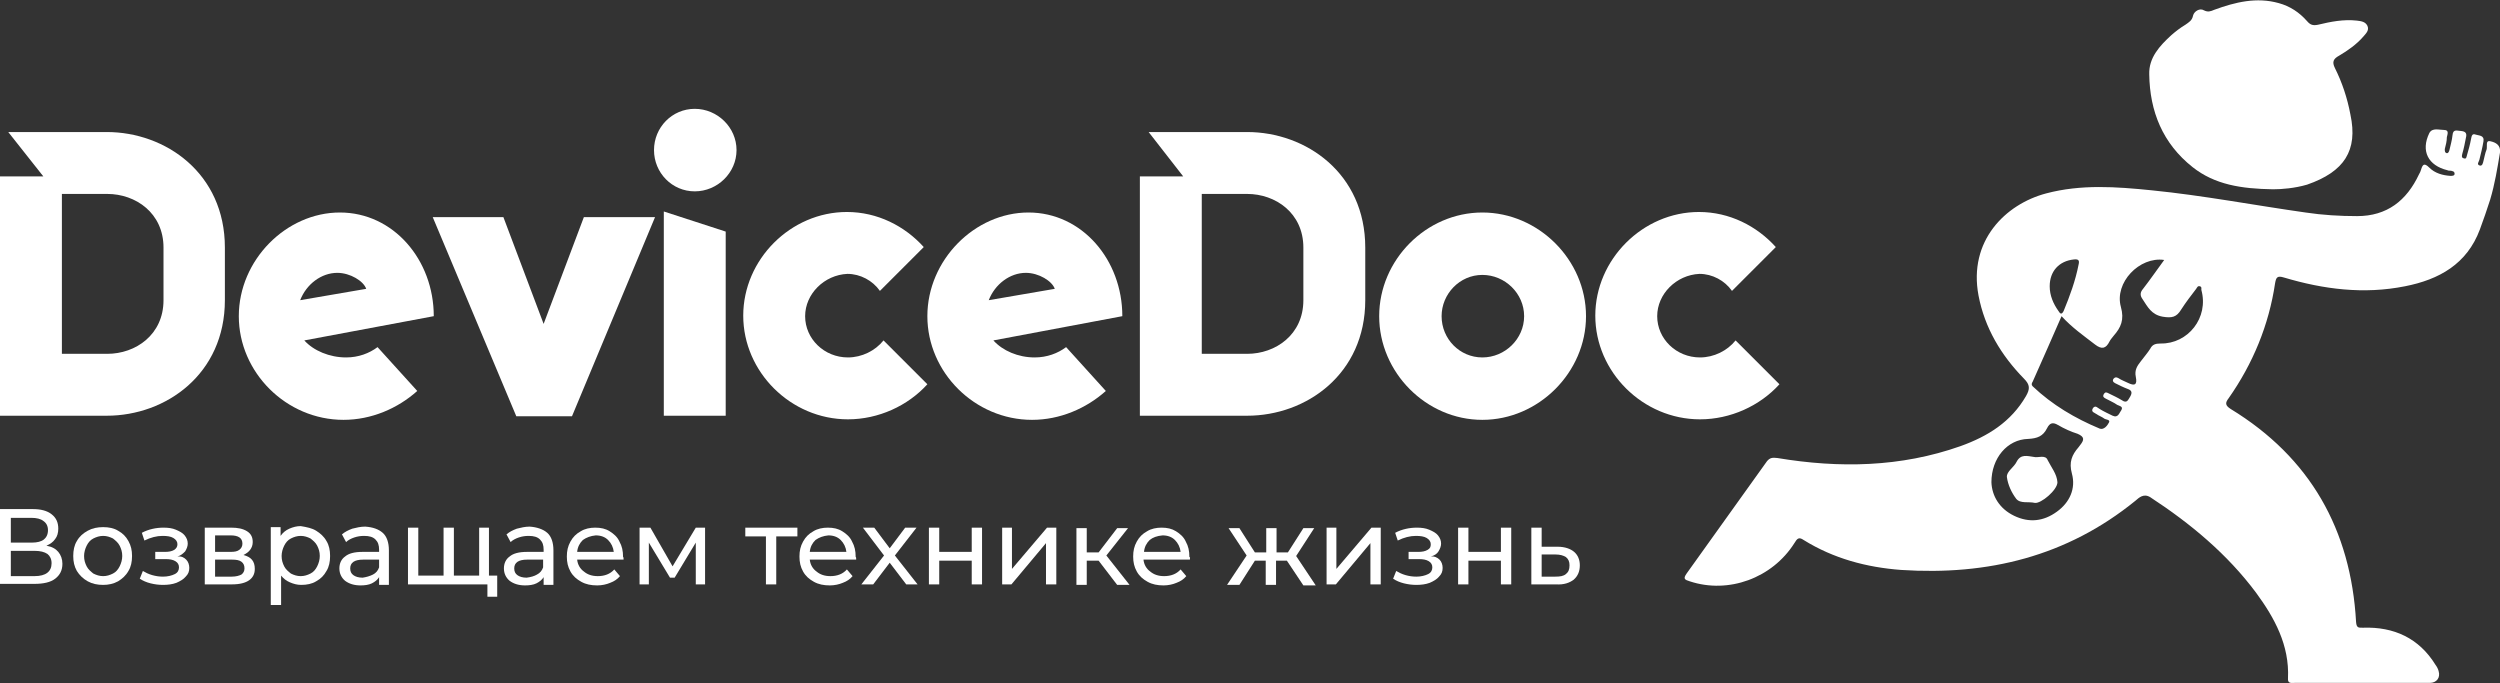 <?xml version="1.0" encoding="UTF-8"?> <svg xmlns="http://www.w3.org/2000/svg" viewBox="0 0 484.70 132.50" data-guides="{&quot;vertical&quot;:[],&quot;horizontal&quot;:[]}"><rect x="0" y="0" width="484.70" height="132.50" fill="#333333" stroke="none"/><defs></defs><path fill="#ffffff" stroke="none" fill-opacity="1" stroke-width="1" stroke-opacity="1" color="rgb(51, 51, 51)" class="st0" id="tSvg141e24d1ad9" title="Path 35" d="M482.895 27.4C481.795 27.1 482.295 28.4 482.095 29C481.795 29.7 481.695 30.5 481.495 31.2C481.395 31.6 481.295 32.2 480.795 32.1C480.095 31.9 480.595 31.4 480.695 31C480.995 29.8 481.295 28.6 481.495 27.4C481.695 26.2 480.595 26.3 479.995 26.1C479.295 25.8 479.195 26.4 479.095 26.9C478.895 28 478.595 29.1 478.295 30.1C478.195 30.4 478.195 30.9 477.695 30.7C477.195 30.6 477.295 30.2 477.395 29.8C477.695 28.8 477.895 27.7 478.095 26.7C478.295 25.9 478.095 25.5 477.195 25.4C476.495 25.4 475.595 24.9 475.495 26.2C475.395 27.2 475.095 28.2 474.895 29.1C474.795 29.4 474.695 29.7 474.395 29.7C473.995 29.6 473.995 29.3 473.995 28.9C474.195 28.1 474.395 27.4 474.395 26.6C474.495 26.1 474.895 25.2 473.895 25.2C472.895 25.2 471.595 24.7 470.995 25.8C469.295 29.3 470.795 32.1 474.495 33C474.695 33.1 474.895 33.1 475.195 33.1C475.495 33.2 475.895 33.2 475.895 33.7C475.895 34.1 475.395 34.1 475.095 34.1C473.595 34 472.095 33.6 470.995 32.5C469.995 31.5 469.695 31.9 469.395 32.9C469.295 33.2 469.195 33.5 468.995 33.8C466.596 38.9 462.796 41.9 456.996 41.9C453.696 41.9 450.296 41.7 446.996 41.2C437.096 39.8 427.196 37.9 417.196 36.9C410.296 36.2 403.496 35.7 396.696 37.5C388.796 39.6 381.596 46.7 383.596 57.3C384.796 63.6 387.996 68.9 392.396 73.4C393.596 74.6 393.596 75.4 392.796 76.8C389.896 81.8 385.396 84.6 380.096 86.5C368.496 90.6 356.596 90.8 344.597 88.8C343.697 88.7 343.197 88.7 342.597 89.4C337.397 96.7 332.197 103.9 326.997 111.2C326.297 112.2 326.597 112.4 327.597 112.7C335.097 115.2 343.597 112.1 347.897 105.3C348.397 104.5 348.697 104 349.697 104.7C355.497 108.3 361.897 110 368.596 110.5C385.396 111.6 400.696 107.9 413.996 97.1C414.696 96.5 415.596 95.6 416.896 96.4C424.696 101.5 431.796 107.4 437.396 114.9C440.996 119.799 443.896 125.099 443.596 131.499C443.496 132.599 444.296 132.399 444.896 132.399C449.196 132.399 453.596 132.399 457.896 132.399C457.896 132.399 457.896 132.399 457.896 132.399C462.296 132.399 466.695 132.399 471.095 132.399C472.395 132.399 473.195 131.399 472.795 130.099C472.695 129.699 472.495 129.299 472.195 128.899C468.995 123.699 464.096 121.499 458.196 121.7C457.296 121.7 456.896 121.799 456.796 120.6C455.796 102.7 447.896 88.7 432.496 79.3C431.396 78.6 431.396 78.1 432.096 77.2C436.796 70.5 439.896 63 441.096 54.9C441.296 53.8 441.496 53.4 442.796 53.8C450.496 56.1 458.296 57.1 466.296 55.5C472.895 54.2 478.295 51.2 480.795 44.5C481.495 42.6 482.195 40.6 482.795 38.7C483.695 35.7 484.195 32.6 484.695 29.6C484.895 28.1 483.795 27.6 482.895 27.4ZM402.096 50.3C402.996 50.2 403.196 50.5 402.996 51.3C402.396 54.4 401.296 57.4 400.096 60.3C399.696 61.1 399.396 60.8 399.096 60.3C398.096 58.9 397.396 57.3 397.396 55.5C397.396 52.6 399.196 50.6 402.096 50.3ZM403.296 86.3C403.196 86.4 403.096 86.6 402.996 86.7C401.696 88.2 401.096 89.6 401.696 91.8C402.496 94.7 401.296 97.4 398.796 99.2C396.196 101.1 393.396 101.4 390.496 100C387.596 98.6 386.196 96.1 386.096 93.5C386.096 88.8 389.196 85.2 393.196 85.1C394.996 85 396.096 84.6 396.896 83C397.396 82 397.996 81.8 398.996 82.4C400.196 83.1 401.496 83.7 402.796 84.1C404.196 84.7 404.096 85.3 403.296 86.3ZM418.896 66.6C417.896 66.6 417.296 66.8 416.896 67.6C416.396 68.4 415.696 69.2 415.096 70C414.396 70.9 413.796 71.7 414.096 73.1C414.396 74.6 413.896 74.9 412.496 74.2C411.896 73.9 411.296 73.7 410.696 73.3C410.296 73.1 410.096 73.1 409.796 73.4C409.496 73.8 409.696 74.1 410.096 74.3C410.896 74.7 411.696 75.1 412.496 75.4C413.396 75.7 413.396 76.2 412.996 76.9C412.596 77.5 412.396 78.3 411.396 77.6C410.596 77.1 409.696 76.7 408.896 76.3C408.496 76.1 408.196 75.9 407.896 76.4C407.596 76.9 407.896 77.1 408.296 77.3C408.996 77.7 409.796 78 410.496 78.5C410.896 78.7 411.696 78.8 411.296 79.5C410.896 80 410.696 81.1 409.596 80.6C408.796 80.2 407.896 79.8 407.096 79.3C406.696 79.1 406.296 78.5 405.796 79.1C405.296 79.9 406.096 80 406.496 80.3C406.896 80.6 407.496 80.8 407.896 81.1C408.196 81.4 409.196 81.3 408.896 81.9C408.596 82.5 407.896 83.4 407.096 83.1C402.296 81.1 397.896 78.5 394.096 74.9C393.796 74.6 393.896 74.3 394.096 74C395.996 69.8 397.796 65.6 399.696 61.3C401.696 63.5 403.996 65.1 406.196 66.8C407.496 67.8 408.296 67.6 408.996 66.2C409.196 65.8 409.496 65.5 409.796 65.1C411.196 63.5 411.896 62 411.196 59.5C409.896 54.8 414.796 49.7 419.596 50.4C418.196 52.3 416.896 54.2 415.496 56C414.896 56.7 414.896 57.3 415.396 58C416.396 59.5 417.096 61 419.296 61.4C421.096 61.7 421.996 61.5 422.896 60C423.796 58.6 424.796 57.3 425.796 56C425.996 55.7 426.096 55.4 426.496 55.5C426.896 55.6 426.796 55.9 426.796 56.2C428.296 61.6 424.196 66.7 418.896 66.6Z"></path><path fill="#ffffff" stroke="none" fill-opacity="1" stroke-width="1" stroke-opacity="1" color="rgb(51, 51, 51)" class="st0" id="tSvg40d90d500f" title="Path 36" d="M440.696 36.7C434.496 36.6 429.396 35.8 425.096 32.4C419.296 27.8 416.796 21.6 416.696 14.4C416.596 11.2 418.696 8.901 420.996 6.801C421.796 6.101 422.696 5.401 423.696 4.801C424.396 4.301 424.996 4.001 425.196 3.001C425.396 2.201 426.496 1.501 427.296 2.001C428.096 2.401 428.596 2.201 429.296 1.901C433.396 0.401 437.496 -0.599 441.796 0.601C443.996 1.201 445.796 2.401 447.296 4.101C447.896 4.801 448.396 5.001 449.396 4.801C451.896 4.201 454.396 3.701 456.996 4.001C457.796 4.101 458.596 4.201 458.995 5.001C459.396 5.901 458.696 6.501 458.196 7.101C456.896 8.601 455.196 9.8 453.496 10.8C452.396 11.4 452.096 12.001 452.696 13.2C454.096 16 455.096 19 455.696 22.2C457.196 29.2 454.496 33.3 447.296 35.8C444.896 36.5 442.396 36.7 440.696 36.7Z"></path><path fill="#ffffff" stroke="none" fill-opacity="1" stroke-width="1" stroke-opacity="1" color="rgb(51, 51, 51)" class="st0" id="tSvgdcf920758c" title="Path 37" d="M394.396 88.6C392.996 88.4 391.796 88 390.996 89.5C390.496 90.6 388.996 91.4 389.096 92.5C389.296 94 389.996 95.5 390.896 96.7C391.696 97.7 393.296 97.2 394.496 97.5C395.696 97.7 398.896 95 398.896 93.5C398.796 91.9 397.696 90.6 396.996 89.2C396.596 88.1 395.096 88.8 394.396 88.6Z"></path><path fill="#ffffff" stroke="none" fill-opacity="1" stroke-width="1" stroke-opacity="1" color="rgb(51, 51, 51)" class="st1" id="tSvg175967aeef9" title="Path 38" d="M1.6 25.6C7.967 25.6 14.333 25.6 20.7 25.6C32.1 25.6 43.6 33.6 43.6 48C43.6 51.4 43.6 54.8 43.6 58.2C43.6 72.5 32.2 80.6 20.7 80.6C13.8 80.6 6.9 80.6 0 80.6C0 65.133 0 49.667 0 34.2C2.8 34.2 5.6 34.2 8.4 34.2C6.133 31.334 3.867 28.467 1.6 25.6ZM31.7 58.2C31.7 54.8 31.7 51.4 31.7 48C31.7 41.3 26.3 37.6 20.8 37.6C17.866 37.6 14.933 37.6 12 37.6C12 47.934 12 58.267 12 68.6C14.933 68.6 17.866 68.6 20.8 68.6C26.3 68.6 31.7 64.9 31.7 58.2Z"></path><path fill="#ffffff" stroke="none" fill-opacity="1" stroke-width="1" stroke-opacity="1" color="rgb(51, 51, 51)" class="st1" id="tSvg16addf8a3cf" title="Path 39" d="M67.099 69.3C69.499 69.3 71.599 68.5 73.199 67.3C75.766 70.133 78.333 72.967 80.899 75.8C77.099 79.2 71.999 81.4 66.599 81.4C55.499 81.4 46.3 72.2 46.3 61.3C46.3 50.4 55.499 41.2 65.899 41.2C76.299 41.2 84.099 50.4 84.099 61.3C75.733 62.867 67.366 64.433 58.999 66C60.799 68 63.899 69.3 67.099 69.3ZM70.999 56C70.499 54.5 67.899 52.9 65.399 52.9C62.299 52.9 59.399 55.1 58.199 58.2C62.466 57.467 66.733 56.733 70.999 56Z"></path><path fill="#ffffff" stroke="none" fill-opacity="1" stroke-width="1" stroke-opacity="1" color="rgb(51, 51, 51)" class="st1" id="tSvg513664175d" title="Path 40" d="M126.999 42.1C121.632 54.967 116.266 67.833 110.899 80.7C107.299 80.7 103.699 80.7 100.099 80.7C94.699 67.833 89.299 54.967 83.899 42.1C88.466 42.1 93.032 42.1 97.599 42.1C100.199 49 102.799 55.9 105.399 62.8C107.999 55.9 110.599 49 113.199 42.1C117.799 42.1 122.399 42.1 126.999 42.1Z"></path><path fill="#ffffff" stroke="none" fill-opacity="1" stroke-width="1" stroke-opacity="1" color="rgb(51, 51, 51)" class="st1" id="tSvgef66f76eb9" title="Path 41" d="M142.799 29.1C142.799 33.5 139.099 37.1 134.699 37.1C130.299 37.1 126.799 33.5 126.799 29.1C126.799 24.7 130.299 21.1 134.699 21.1C139.099 21.1 142.799 24.7 142.799 29.1ZM128.699 41C132.699 42.3 136.699 43.6 140.699 44.9C140.699 56.8 140.699 68.7 140.699 80.6C136.699 80.6 132.699 80.6 128.699 80.6C128.699 67.4 128.699 54.2 128.699 41Z"></path><path fill="#ffffff" stroke="none" fill-opacity="1" stroke-width="1" stroke-opacity="1" color="rgb(51, 51, 51)" class="st1" id="tSvg1068fd88fd" title="Path 42" d="M156.099 61.3C156.099 65.7 159.798 69.3 164.398 69.3C167.098 69.3 169.698 68 171.298 66C174.132 68.833 176.965 71.667 179.798 74.5C175.998 78.7 170.298 81.3 164.398 81.3C153.298 81.3 144.099 72.1 144.099 61.2C144.099 50.3 153.298 41.1 164.198 41.1C170.098 41.1 175.398 43.8 179.098 47.9C176.265 50.733 173.432 53.567 170.598 56.4C169.198 54.4 166.798 53.1 164.298 53.1C159.798 53.3 156.099 57 156.099 61.3Z"></path><path fill="#ffffff" stroke="none" fill-opacity="1" stroke-width="1" stroke-opacity="1" color="rgb(51, 51, 51)" class="st1" id="tSvg18eee62085e" title="Path 43" d="M200.598 69.3C202.998 69.3 205.098 68.5 206.698 67.3C209.265 70.133 211.831 72.967 214.398 75.8C210.598 79.2 205.498 81.4 200.098 81.4C188.998 81.4 179.798 72.2 179.798 61.3C179.798 50.4 188.998 41.2 199.398 41.2C209.798 41.2 217.598 50.4 217.598 61.3C209.265 62.867 200.931 64.433 192.598 66C194.398 68 197.398 69.3 200.598 69.3ZM204.498 56C203.998 54.5 201.398 52.9 198.898 52.9C195.798 52.9 192.898 55.1 191.698 58.2C195.965 57.467 200.231 56.733 204.498 56Z"></path><path fill="#ffffff" stroke="none" fill-opacity="1" stroke-width="1" stroke-opacity="1" color="rgb(51, 51, 51)" class="st1" id="tSvg169fd742fa4" title="Path 44" d="M222.698 25.6C229.064 25.6 235.431 25.6 241.798 25.6C253.197 25.6 264.697 33.6 264.697 48C264.697 51.4 264.697 54.8 264.697 58.2C264.697 72.5 253.298 80.6 241.798 80.6C234.864 80.6 227.931 80.6 220.998 80.6C220.998 65.133 220.998 49.667 220.998 34.2C223.798 34.2 226.598 34.2 229.398 34.2C227.165 31.334 224.931 28.467 222.698 25.6ZM252.697 58.2C252.697 54.8 252.697 51.4 252.697 48C252.697 41.3 247.298 37.6 241.798 37.6C238.864 37.6 235.931 37.6 232.998 37.6C232.998 47.934 232.998 58.267 232.998 68.6C235.931 68.6 238.864 68.6 241.798 68.6C247.298 68.6 252.697 64.9 252.697 58.2Z"></path><path fill="#ffffff" stroke="none" fill-opacity="1" stroke-width="1" stroke-opacity="1" color="rgb(51, 51, 51)" class="st1" id="tSvg582badbc8d" title="Path 45" d="M307.497 61.3C307.497 72.2 298.297 81.4 287.397 81.4C276.497 81.4 267.397 72.2 267.397 61.3C267.397 50.4 276.497 41.2 287.397 41.2C298.297 41.2 307.497 50.4 307.497 61.3ZM279.497 61.3C279.497 65.7 282.997 69.3 287.397 69.3C291.797 69.3 295.497 65.7 295.497 61.3C295.497 56.9 291.797 53.3 287.397 53.3C282.997 53.3 279.497 57 279.497 61.3Z"></path><path fill="#ffffff" stroke="none" fill-opacity="1" stroke-width="1" stroke-opacity="1" color="rgb(51, 51, 51)" class="st1" id="tSvg1e8a745743" title="Path 46" d="M321.297 61.3C321.297 65.7 324.997 69.3 329.597 69.3C332.297 69.3 334.897 68 336.497 66C339.33 68.833 342.163 71.667 344.997 74.5C341.197 78.7 335.497 81.3 329.597 81.3C318.497 81.3 309.297 72.1 309.297 61.2C309.297 50.3 318.497 41.1 329.397 41.1C335.297 41.1 340.597 43.8 344.297 47.9C341.463 50.733 338.63 53.567 335.797 56.4C334.397 54.4 331.997 53.1 329.497 53.1C324.997 53.3 321.297 57 321.297 61.3Z"></path><path fill="#ffffff" stroke="none" fill-opacity="1" stroke-width="1" stroke-opacity="1" color="rgb(51, 51, 51)" class="st2" id="tSvg136b1052ac9" title="Path 47" d="M11.3 107C11.8 107.6 12.1 108.4 12.1 109.3C12.1 110.6 11.6 111.5 10.7 112.2C9.8 112.9 8.4 113.2 6.7 113.2C4.467 113.2 2.233 113.2 0 113.2C0 108.366 0 103.533 0 98.7C2.1 98.7 4.2 98.7 6.3 98.7C7.9 98.7 9.1 99 10 99.7C10.9 100.4 11.3 101.3 11.3 102.5C11.3 103.3 11.1 104 10.7 104.5C10.3 105.1 9.7 105.5 9 105.8C10.1 106 10.8 106.4 11.3 107ZM2.1 105.2C3.467 105.2 4.833 105.2 6.2 105.2C7.2 105.2 8 105 8.5 104.6C9 104.2 9.3 103.6 9.3 102.8C9.3 102 9 101.4 8.4 101C7.9 100.6 7.1 100.4 6.1 100.4C4.767 100.4 3.433 100.4 2.1 100.4C2.1 102 2.1 103.6 2.1 105.2ZM10 109.2C10 108.4 9.7 107.8 9.2 107.4C8.6 107 7.8 106.8 6.7 106.8C5.167 106.8 3.633 106.8 2.1 106.8C2.1 108.433 2.1 110.066 2.1 111.7C3.633 111.7 5.167 111.7 6.7 111.7C8.9 111.7 10 110.8 10 109.2Z"></path><path fill="#ffffff" stroke="none" fill-opacity="1" stroke-width="1" stroke-opacity="1" color="rgb(51, 51, 51)" class="st2" id="tSvg2f5870ecc2" title="Path 48" d="M17 112.7C16.1 112.2 15.4 111.5 14.9 110.7C14.4 109.8 14.2 108.9 14.2 107.8C14.2 106.7 14.4 105.7 14.9 104.9C15.4 104 16.1 103.4 17 102.9C17.9 102.4 18.9 102.2 20 102.2C21.1 102.2 22.1 102.4 22.9 102.9C23.8 103.4 24.4 104 24.9 104.9C25.4 105.8 25.6 106.7 25.6 107.8C25.6 108.9 25.4 109.9 24.9 110.7C24.4 111.6 23.7 112.2 22.9 112.7C22 113.2 21 113.4 20 113.4C18.9 113.4 17.9 113.2 17 112.7ZM21.9 111.2C22.5 110.9 22.9 110.4 23.2 109.8C23.5 109.2 23.7 108.5 23.7 107.8C23.7 107 23.5 106.4 23.2 105.8C22.9 105.2 22.4 104.8 21.9 104.4C21.3 104.1 20.7 103.9 20 103.9C19.3 103.9 18.7 104.1 18.1 104.4C17.5 104.7 17.1 105.2 16.8 105.8C16.5 106.4 16.3 107.1 16.3 107.8C16.3 108.6 16.5 109.2 16.8 109.8C17.1 110.4 17.6 110.8 18.1 111.2C18.7 111.5 19.3 111.7 20 111.7C20.7 111.7 21.3 111.5 21.9 111.2Z"></path><path fill="#ffffff" stroke="none" fill-opacity="1" stroke-width="1" stroke-opacity="1" color="rgb(51, 51, 51)" class="st2" id="tSvg7f09c26190" title="Path 49" d="M36.1 108.5C36.5 108.9 36.7 109.5 36.7 110.1C36.7 110.8 36.5 111.3 36 111.8C35.6 112.3 34.9 112.7 34.2 112.999C33.4 113.299 32.5 113.4 31.6 113.4C30.8 113.4 30 113.299 29.2 113.1C28.4 112.9 27.7 112.6 27.1 112.2C27.3 111.7 27.5 111.2 27.7 110.7C28.2 111 28.8 111.3 29.5 111.5C30.2 111.7 30.9 111.8 31.6 111.8C32.5 111.8 33.3 111.6 33.9 111.3C34.5 111 34.7 110.5 34.7 110C34.7 109.5 34.5 109.1 34 108.8C33.5 108.5 32.9 108.4 32.1 108.4C31.433 108.4 30.766 108.4 30.1 108.4C30.1 107.933 30.1 107.466 30.1 107C30.733 107 31.366 107 32 107C32.7 107 33.3 106.9 33.8 106.6C34.2 106.3 34.4 106 34.4 105.5C34.4 105 34.1 104.6 33.6 104.3C33.1 104 32.4 103.9 31.5 103.9C30.4 103.9 29.2 104.2 28 104.8C27.833 104.3 27.666 103.8 27.5 103.3C28.8 102.6 30.3 102.3 31.7 102.3C32.6 102.3 33.4 102.4 34.1 102.7C34.8 103 35.4 103.3 35.8 103.8C36.2 104.3 36.4 104.8 36.4 105.4C36.4 105.9 36.2 106.4 35.9 106.9C35.5 107.3 35.1 107.7 34.4 107.9C35.2 107.8 35.7 108.1 36.1 108.5Z"></path><path fill="#ffffff" stroke="none" fill-opacity="1" stroke-width="1" stroke-opacity="1" color="rgb(51, 51, 51)" class="st2" id="tSvg142a9a78e85" title="Path 50" d="M49.4 110.3C49.4 111.3 48.999 112 48.3 112.5C47.599 112.999 46.499 113.299 45 113.299C43.233 113.299 41.466 113.299 39.7 113.299C39.7 109.633 39.7 105.966 39.7 102.3C41.4 102.3 43.1 102.3 44.8 102.3C46.1 102.3 47.099 102.5 47.9 103C48.7 103.5 48.999 104.2 48.999 105.1C48.999 105.7 48.8 106.2 48.499 106.6C48.2 107 47.8 107.3 47.2 107.6C48.7 108 49.4 108.8 49.4 110.3ZM41.7 107C42.7 107 43.7 107 44.7 107C45.5 107 46 106.9 46.4 106.6C46.8 106.3 46.999 105.9 46.999 105.4C46.999 104.3 46.2 103.8 44.7 103.8C43.7 103.8 42.7 103.8 41.7 103.8C41.7 104.866 41.7 105.933 41.7 107ZM46.8 111.4C47.2 111.1 47.4 110.7 47.4 110.2C47.4 109.6 47.2 109.2 46.8 108.9C46.4 108.6 45.8 108.5 45 108.5C43.9 108.5 42.8 108.5 41.7 108.5C41.7 109.6 41.7 110.7 41.7 111.8C42.766 111.8 43.833 111.8 44.9 111.8C45.8 111.8 46.4 111.6 46.8 111.4Z"></path><path fill="#ffffff" stroke="none" fill-opacity="1" stroke-width="1" stroke-opacity="1" color="rgb(51, 51, 51)" class="st2" id="tSvgf291c44037" title="Path 51" d="M61.299 102.9C62.099 103.4 62.799 104 63.299 104.9C63.799 105.7 63.999 106.7 63.999 107.8C63.999 108.9 63.799 109.9 63.299 110.7C62.799 111.6 62.199 112.2 61.299 112.7C60.499 113.2 59.499 113.4 58.399 113.4C57.599 113.4 56.899 113.2 56.2 112.9C55.499 112.6 54.999 112.2 54.499 111.6C54.499 113.499 54.499 115.4 54.499 117.299C53.833 117.299 53.166 117.299 52.499 117.299C52.499 112.266 52.499 107.233 52.499 102.2C53.133 102.2 53.766 102.2 54.4 102.2C54.4 102.766 54.4 103.333 54.4 103.9C54.8 103.3 55.4 102.8 56.099 102.5C56.799 102.2 57.499 102 58.299 102C59.499 102.2 60.499 102.4 61.299 102.9ZM60.199 111.2C60.799 110.9 61.199 110.4 61.499 109.8C61.799 109.2 61.999 108.5 61.999 107.8C61.999 107 61.799 106.4 61.499 105.8C61.199 105.2 60.699 104.8 60.199 104.4C59.599 104.1 58.999 103.9 58.299 103.9C57.599 103.9 56.999 104.1 56.4 104.4C55.8 104.7 55.4 105.2 55.099 105.8C54.8 106.4 54.599 107.1 54.599 107.8C54.599 108.6 54.8 109.2 55.099 109.8C55.4 110.4 55.9 110.8 56.4 111.2C56.999 111.5 57.599 111.7 58.299 111.7C58.999 111.7 59.599 111.5 60.199 111.2Z"></path><path fill="#ffffff" stroke="none" fill-opacity="1" stroke-width="1" stroke-opacity="1" color="rgb(51, 51, 51)" class="st2" id="tSvgfc6282d021" title="Path 52" d="M74.199 103.3C74.999 104 75.399 105.2 75.399 106.7C75.399 108.933 75.399 111.166 75.399 113.4C74.766 113.4 74.133 113.4 73.499 113.4C73.499 112.9 73.499 112.4 73.499 111.9C73.199 112.4 72.699 112.799 72.099 113.1C71.499 113.4 70.699 113.499 69.899 113.499C68.699 113.499 67.699 113.2 66.899 112.6C66.199 112 65.799 111.2 65.799 110.2C65.799 109.2 66.199 108.4 66.899 107.9C67.599 107.3 68.699 107 70.299 107C71.366 107 72.433 107 73.499 107C73.499 106.866 73.499 106.733 73.499 106.6C73.499 105.7 73.299 105.1 72.799 104.6C72.299 104.1 71.599 103.9 70.599 103.9C69.899 103.9 69.299 104 68.699 104.2C68.099 104.4 67.499 104.7 67.099 105.1C66.833 104.6 66.566 104.1 66.299 103.6C66.899 103.1 67.499 102.8 68.299 102.5C69.099 102.3 69.899 102.1 70.799 102.1C72.299 102.2 73.399 102.6 74.199 103.3ZM72.299 111.4C72.899 111.1 73.299 110.6 73.499 110C73.499 109.5 73.499 109 73.499 108.5C72.466 108.5 71.433 108.5 70.399 108.5C68.699 108.5 67.899 109.1 67.899 110.2C67.899 110.8 68.099 111.2 68.499 111.5C68.899 111.8 69.499 112 70.299 112C70.999 111.9 71.699 111.7 72.299 111.4Z"></path><path fill="#ffffff" stroke="none" fill-opacity="1" stroke-width="1" stroke-opacity="1" color="rgb(51, 51, 51)" class="st2" id="tSvg266e7ec347" title="Path 53" d="M94.799 102.3C94.799 105.966 94.799 109.633 94.799 113.299C89.566 113.299 84.332 113.299 79.099 113.299C79.099 109.633 79.099 105.966 79.099 102.3C79.766 102.3 80.433 102.3 81.099 102.3C81.099 105.4 81.099 108.5 81.099 111.6C82.733 111.6 84.366 111.6 85.999 111.6C85.999 108.5 85.999 105.4 85.999 102.3C86.666 102.3 87.332 102.3 87.999 102.3C87.999 105.4 87.999 108.5 87.999 111.6C89.632 111.6 91.266 111.6 92.899 111.6C92.899 108.5 92.899 105.4 92.899 102.3C93.532 102.3 94.166 102.3 94.799 102.3ZM96.399 111.6C96.399 112.966 96.399 114.333 96.399 115.7C95.766 115.7 95.132 115.7 94.499 115.7C94.499 114.9 94.499 114.1 94.499 113.299C93.866 113.299 93.232 113.299 92.599 113.299C92.599 112.733 92.599 112.166 92.599 111.6C93.866 111.6 95.132 111.6 96.399 111.6Z"></path><path fill="#ffffff" stroke="none" fill-opacity="1" stroke-width="1" stroke-opacity="1" color="rgb(51, 51, 51)" class="st2" id="tSvgf4ba1c1a2a" title="Path 54" d="M106.099 103.3C106.899 104 107.299 105.2 107.299 106.7C107.299 108.933 107.299 111.166 107.299 113.4C106.666 113.4 106.032 113.4 105.399 113.4C105.399 112.9 105.399 112.4 105.399 111.9C105.099 112.4 104.599 112.799 103.999 113.1C103.399 113.4 102.599 113.499 101.799 113.499C100.599 113.499 99.599 113.2 98.799 112.6C98.099 112 97.699 111.2 97.699 110.2C97.699 109.2 98.099 108.4 98.799 107.9C99.499 107.3 100.599 107 102.199 107C103.266 107 104.332 107 105.399 107C105.399 106.866 105.399 106.733 105.399 106.6C105.399 105.7 105.199 105.1 104.699 104.6C104.199 104.1 103.499 103.9 102.499 103.9C101.799 103.9 101.199 104 100.599 104.2C99.999 104.4 99.399 104.7 98.999 105.1C98.732 104.6 98.466 104.1 98.199 103.6C98.799 103.1 99.399 102.8 100.199 102.5C100.999 102.3 101.799 102.1 102.699 102.1C104.099 102.2 105.299 102.6 106.099 103.3ZM104.099 111.4C104.699 111.1 105.099 110.6 105.299 110C105.299 109.5 105.299 109 105.299 108.5C104.266 108.5 103.232 108.5 102.199 108.5C100.499 108.5 99.699 109.1 99.699 110.2C99.699 110.8 99.899 111.2 100.299 111.5C100.699 111.8 101.299 112 102.099 112C102.899 111.9 103.599 111.7 104.099 111.4Z"></path><path fill="#ffffff" stroke="none" fill-opacity="1" stroke-width="1" stroke-opacity="1" color="rgb(51, 51, 51)" class="st2" id="tSvg2f10e9defa" title="Path 55" d="M120.899 108.5C117.899 108.5 114.899 108.5 111.899 108.5C111.999 109.5 112.499 110.3 113.199 110.8C113.899 111.4 114.799 111.7 115.899 111.7C117.199 111.7 118.299 111.3 119.099 110.4C119.466 110.833 119.832 111.266 120.199 111.7C119.699 112.3 119.099 112.7 118.299 112.999C117.599 113.299 116.699 113.499 115.799 113.499C114.599 113.499 113.599 113.299 112.699 112.799C111.799 112.3 111.099 111.7 110.599 110.8C110.099 109.9 109.899 109 109.899 107.9C109.899 106.8 110.099 105.9 110.599 105C111.099 104.1 111.699 103.5 112.599 103C113.399 102.5 114.399 102.3 115.399 102.3C116.499 102.3 117.399 102.5 118.199 103C118.999 103.5 119.699 104.1 120.099 105C120.599 105.9 120.799 106.8 120.799 108C120.899 108 120.899 108.2 120.899 108.5ZM112.999 104.7C112.399 105.3 111.999 106 111.899 107C114.266 107 116.632 107 118.999 107C118.899 106.1 118.499 105.3 117.899 104.7C117.299 104.1 116.499 103.8 115.499 103.8C114.499 103.9 113.699 104.2 112.999 104.7Z"></path><path fill="#ffffff" stroke="none" fill-opacity="1" stroke-width="1" stroke-opacity="1" color="rgb(51, 51, 51)" class="st2" id="tSvg6d992d9c8f" title="Path 56" d="M136.699 102.3C136.699 105.966 136.699 109.633 136.699 113.299C136.099 113.299 135.499 113.299 134.899 113.299C134.899 110.6 134.899 107.9 134.899 105.2C133.532 107.466 132.165 109.733 130.799 112C130.499 112 130.199 112 129.899 112C128.532 109.733 127.165 107.466 125.799 105.2C125.799 107.9 125.799 110.6 125.799 113.299C125.199 113.299 124.599 113.299 123.999 113.299C123.999 109.633 123.999 105.966 123.999 102.3C124.699 102.3 125.399 102.3 126.099 102.3C127.532 104.8 128.965 107.3 130.399 109.8C131.899 107.3 133.399 104.8 134.899 102.3C135.499 102.3 136.099 102.3 136.699 102.3Z"></path><path fill="#ffffff" stroke="none" fill-opacity="1" stroke-width="1" stroke-opacity="1" color="rgb(51, 51, 51)" class="st2" id="tSvga981c239e6" title="Path 57" d="M154.499 104C153.165 104 151.832 104 150.499 104C150.499 107.1 150.499 110.2 150.499 113.299C149.832 113.299 149.165 113.299 148.499 113.299C148.499 110.2 148.499 107.1 148.499 104C147.165 104 145.832 104 144.499 104C144.499 103.433 144.499 102.866 144.499 102.3C147.865 102.3 151.232 102.3 154.599 102.3C154.599 102.866 154.599 103.433 154.599 104C154.565 104 154.532 104 154.499 104Z"></path><path fill="#ffffff" stroke="none" fill-opacity="1" stroke-width="1" stroke-opacity="1" color="rgb(51, 51, 51)" class="st2" id="tSvg2899dd3227" title="Path 58" d="M165.998 108.5C162.998 108.5 159.998 108.5 156.999 108.5C157.099 109.5 157.599 110.3 158.298 110.8C158.999 111.4 159.898 111.7 160.998 111.7C162.298 111.7 163.398 111.3 164.198 110.4C164.565 110.833 164.932 111.266 165.298 111.7C164.798 112.3 164.198 112.7 163.398 112.999C162.698 113.299 161.798 113.499 160.898 113.499C159.698 113.499 158.698 113.299 157.798 112.799C156.899 112.3 156.198 111.7 155.698 110.8C155.198 109.9 154.999 109 154.999 107.9C154.999 106.8 155.198 105.9 155.698 105C156.198 104.1 156.798 103.5 157.698 103C158.499 102.5 159.499 102.3 160.498 102.3C161.598 102.3 162.498 102.5 163.298 103C164.098 103.5 164.798 104.1 165.198 105C165.698 105.9 165.898 106.8 165.898 108C165.998 108 165.998 108.2 165.998 108.5ZM158.099 104.7C157.499 105.3 157.099 106 156.999 107C159.365 107 161.732 107 164.098 107C163.998 106.1 163.598 105.3 162.998 104.7C162.398 104.1 161.598 103.8 160.598 103.8C159.599 103.9 158.798 104.2 158.099 104.7Z"></path><path fill="#ffffff" stroke="none" fill-opacity="1" stroke-width="1" stroke-opacity="1" color="rgb(51, 51, 51)" class="st2" id="tSvg191c7b222ad" title="Path 59" d="M175.698 113.299C174.632 111.9 173.565 110.5 172.498 109.1C171.432 110.5 170.365 111.9 169.298 113.299C168.532 113.299 167.765 113.299 166.998 113.299C168.465 111.433 169.932 109.566 171.398 107.7C170.032 105.9 168.665 104.1 167.298 102.3C168.032 102.3 168.765 102.3 169.498 102.3C170.498 103.633 171.498 104.966 172.498 106.3C173.498 104.966 174.498 103.633 175.498 102.3C176.232 102.3 176.965 102.3 177.698 102.3C176.298 104.1 174.898 105.9 173.498 107.7C174.965 109.566 176.432 111.433 177.898 113.299C177.165 113.299 176.432 113.299 175.698 113.299Z"></path><path fill="#ffffff" stroke="none" fill-opacity="1" stroke-width="1" stroke-opacity="1" color="rgb(51, 51, 51)" class="st2" id="tSvg187f47fbbf4" title="Path 60" d="M180.098 102.3C180.765 102.3 181.432 102.3 182.098 102.3C182.098 103.866 182.098 105.433 182.098 107C184.198 107 186.298 107 188.398 107C188.398 105.433 188.398 103.866 188.398 102.3C189.065 102.3 189.732 102.3 190.398 102.3C190.398 105.966 190.398 109.633 190.398 113.299C189.732 113.299 189.065 113.299 188.398 113.299C188.398 111.766 188.398 110.233 188.398 108.7C186.298 108.7 184.198 108.7 182.098 108.7C182.098 110.233 182.098 111.766 182.098 113.299C181.432 113.299 180.765 113.299 180.098 113.299C180.098 109.633 180.098 105.966 180.098 102.3Z"></path><path fill="#ffffff" stroke="none" fill-opacity="1" stroke-width="1" stroke-opacity="1" color="rgb(51, 51, 51)" class="st2" id="tSvg7bbc714407" title="Path 61" d="M194.198 102.3C194.865 102.3 195.531 102.3 196.198 102.3C196.198 104.966 196.198 107.633 196.198 110.3C198.465 107.633 200.731 104.966 202.998 102.3C203.598 102.3 204.198 102.3 204.798 102.3C204.798 105.966 204.798 109.633 204.798 113.299C204.131 113.299 203.465 113.299 202.798 113.299C202.798 110.633 202.798 107.966 202.798 105.3C200.565 107.966 198.331 110.633 196.098 113.299C195.498 113.299 194.898 113.299 194.298 113.299C194.298 109.633 194.298 105.966 194.298 102.3C194.265 102.3 194.232 102.3 194.198 102.3Z"></path><path fill="#ffffff" stroke="none" fill-opacity="1" stroke-width="1" stroke-opacity="1" color="rgb(51, 51, 51)" class="st2" id="tSvg16037372360" title="Path 62" d="M212.998 108.7C212.231 108.7 211.465 108.7 210.698 108.7C210.698 110.266 210.698 111.833 210.698 113.4C210.031 113.4 209.365 113.4 208.698 113.4C208.698 109.733 208.698 106.066 208.698 102.4C209.365 102.4 210.031 102.4 210.698 102.4C210.698 103.966 210.698 105.533 210.698 107.1C211.465 107.1 212.231 107.1 212.998 107.1C214.198 105.533 215.398 103.966 216.598 102.4C217.298 102.4 217.998 102.4 218.698 102.4C217.298 104.166 215.898 105.933 214.498 107.7C215.998 109.6 217.498 111.5 218.998 113.4C218.198 113.4 217.398 113.4 216.598 113.4C215.398 111.833 214.198 110.266 212.998 108.7Z"></path><path fill="#ffffff" stroke="none" fill-opacity="1" stroke-width="1" stroke-opacity="1" color="rgb(51, 51, 51)" class="st2" id="tSvgd6f646e57a" title="Path 63" d="M230.698 108.5C227.698 108.5 224.698 108.5 221.698 108.5C221.798 109.5 222.298 110.3 222.998 110.8C223.698 111.4 224.598 111.7 225.698 111.7C226.998 111.7 228.098 111.3 228.898 110.4C229.264 110.833 229.631 111.266 229.998 111.7C229.498 112.3 228.898 112.7 228.098 112.999C227.398 113.299 226.498 113.499 225.598 113.499C224.398 113.499 223.398 113.299 222.498 112.799C221.598 112.3 220.898 111.7 220.398 110.8C219.898 109.9 219.698 109 219.698 107.9C219.698 106.8 219.898 105.9 220.398 105C220.898 104.1 221.498 103.5 222.398 103C223.198 102.5 224.198 102.3 225.198 102.3C226.298 102.3 227.198 102.5 227.998 103C228.798 103.5 229.498 104.1 229.898 105C230.398 105.9 230.598 106.8 230.598 108C230.798 108 230.698 108.2 230.698 108.5ZM222.898 104.7C222.298 105.3 221.898 106 221.798 107C224.165 107 226.531 107 228.898 107C228.798 106.1 228.398 105.3 227.798 104.7C227.198 104.1 226.398 103.8 225.398 103.8C224.298 103.9 223.498 104.2 222.898 104.7Z"></path><path fill="#ffffff" stroke="none" fill-opacity="1" stroke-width="1" stroke-opacity="1" color="rgb(51, 51, 51)" class="st2" id="tSvg1013f7fe051" title="Path 64" d="M249.498 108.7C248.798 108.7 248.098 108.7 247.398 108.7C247.398 110.266 247.398 111.833 247.398 113.4C246.731 113.4 246.064 113.4 245.398 113.4C245.398 111.833 245.398 110.266 245.398 108.7C244.698 108.7 243.998 108.7 243.298 108.7C242.298 110.266 241.298 111.833 240.298 113.4C239.498 113.4 238.698 113.4 237.898 113.4C239.164 111.5 240.431 109.6 241.698 107.7C240.531 105.933 239.364 104.166 238.198 102.4C238.898 102.4 239.598 102.4 240.298 102.4C241.298 103.966 242.298 105.533 243.298 107.1C244.031 107.1 244.764 107.1 245.498 107.1C245.498 105.533 245.498 103.966 245.498 102.4C246.164 102.4 246.831 102.4 247.498 102.4C247.498 103.966 247.498 105.533 247.498 107.1C248.231 107.1 248.964 107.1 249.698 107.1C250.698 105.533 251.698 103.966 252.697 102.4C253.398 102.4 254.097 102.4 254.798 102.4C253.631 104.2 252.464 106 251.298 107.8C252.564 109.7 253.831 111.6 255.097 113.499C254.298 113.499 253.498 113.499 252.697 113.499C251.631 111.9 250.564 110.3 249.498 108.7Z"></path><path fill="#ffffff" stroke="none" fill-opacity="1" stroke-width="1" stroke-opacity="1" color="rgb(51, 51, 51)" class="st2" id="tSvge5676b5f48" title="Path 65" d="M257.098 102.3C257.764 102.3 258.431 102.3 259.098 102.3C259.098 104.966 259.098 107.633 259.098 110.3C261.364 107.633 263.631 104.966 265.897 102.3C266.497 102.3 267.097 102.3 267.697 102.3C267.697 105.966 267.697 109.633 267.697 113.299C267.031 113.299 266.364 113.299 265.697 113.299C265.697 110.633 265.697 107.966 265.697 105.3C263.464 107.966 261.231 110.633 258.998 113.299C258.397 113.299 257.798 113.299 257.197 113.299C257.197 109.633 257.197 105.966 257.197 102.3C257.164 102.3 257.131 102.3 257.098 102.3Z"></path><path fill="#ffffff" stroke="none" fill-opacity="1" stroke-width="1" stroke-opacity="1" color="rgb(51, 51, 51)" class="st2" id="tSvg16e52fccee4" title="Path 66" d="M279.097 108.5C279.497 108.9 279.697 109.5 279.697 110.1C279.697 110.8 279.497 111.3 278.997 111.8C278.597 112.3 277.897 112.7 277.197 112.999C276.397 113.299 275.497 113.4 274.597 113.4C273.797 113.4 272.997 113.299 272.197 113.1C271.397 112.9 270.697 112.6 270.097 112.2C270.297 111.7 270.497 111.2 270.697 110.7C271.197 111 271.797 111.3 272.497 111.5C273.197 111.7 273.897 111.8 274.597 111.8C275.497 111.8 276.297 111.6 276.897 111.3C277.497 111 277.697 110.5 277.697 110C277.697 109.5 277.497 109.1 276.997 108.8C276.497 108.5 275.897 108.4 275.097 108.4C274.431 108.4 273.764 108.4 273.097 108.4C273.097 107.933 273.097 107.466 273.097 107C273.731 107 274.364 107 274.997 107C275.697 107 276.297 106.9 276.797 106.6C277.297 106.3 277.397 106 277.397 105.5C277.397 105 277.097 104.6 276.597 104.3C276.097 104 275.397 103.9 274.497 103.9C273.397 103.9 272.197 104.2 270.997 104.8C270.831 104.3 270.664 103.8 270.497 103.3C271.797 102.6 273.297 102.3 274.697 102.3C275.597 102.3 276.397 102.4 277.097 102.7C277.797 103 278.397 103.3 278.797 103.8C279.197 104.3 279.397 104.8 279.397 105.4C279.397 105.9 279.197 106.4 278.897 106.9C278.597 107.4 278.097 107.7 277.397 107.9C278.097 107.8 278.697 108.1 279.097 108.5Z"></path><path fill="#ffffff" stroke="none" fill-opacity="1" stroke-width="1" stroke-opacity="1" color="rgb(51, 51, 51)" class="st2" id="tSvg46d572afc4" title="Path 67" d="M282.697 102.3C283.364 102.3 284.031 102.3 284.697 102.3C284.697 103.866 284.697 105.433 284.697 107C286.797 107 288.897 107 290.997 107C290.997 105.433 290.997 103.866 290.997 102.3C291.664 102.3 292.33 102.3 292.997 102.3C292.997 105.966 292.997 109.633 292.997 113.299C292.33 113.299 291.664 113.299 290.997 113.299C290.997 111.766 290.997 110.233 290.997 108.7C288.897 108.7 286.797 108.7 284.697 108.7C284.697 110.233 284.697 111.766 284.697 113.299C284.031 113.299 283.364 113.299 282.697 113.299C282.697 109.633 282.697 105.966 282.697 102.3Z"></path><path fill="#ffffff" stroke="none" fill-opacity="1" stroke-width="1" stroke-opacity="1" color="rgb(51, 51, 51)" class="st2" id="tSvg5c356ab420" title="Path 68" d="M305.197 107C305.897 107.6 306.297 108.5 306.297 109.6C306.297 110.8 305.897 111.7 305.097 112.4C304.297 112.999 303.197 113.4 301.697 113.299C300.097 113.299 298.497 113.299 296.897 113.299C296.897 109.633 296.897 105.966 296.897 102.3C297.564 102.3 298.23 102.3 298.897 102.3C298.897 103.533 298.897 104.766 298.897 106C299.93 106 300.964 106 301.997 106C303.397 106 304.497 106.4 305.197 107ZM303.597 111.3C304.097 110.9 304.297 110.4 304.297 109.6C304.297 108.9 304.097 108.4 303.597 108C303.097 107.7 302.497 107.5 301.497 107.5C300.63 107.5 299.764 107.5 298.897 107.5C298.897 108.933 298.897 110.366 298.897 111.8C299.764 111.8 300.63 111.8 301.497 111.8C302.497 111.8 303.097 111.7 303.597 111.3Z"></path></svg> 